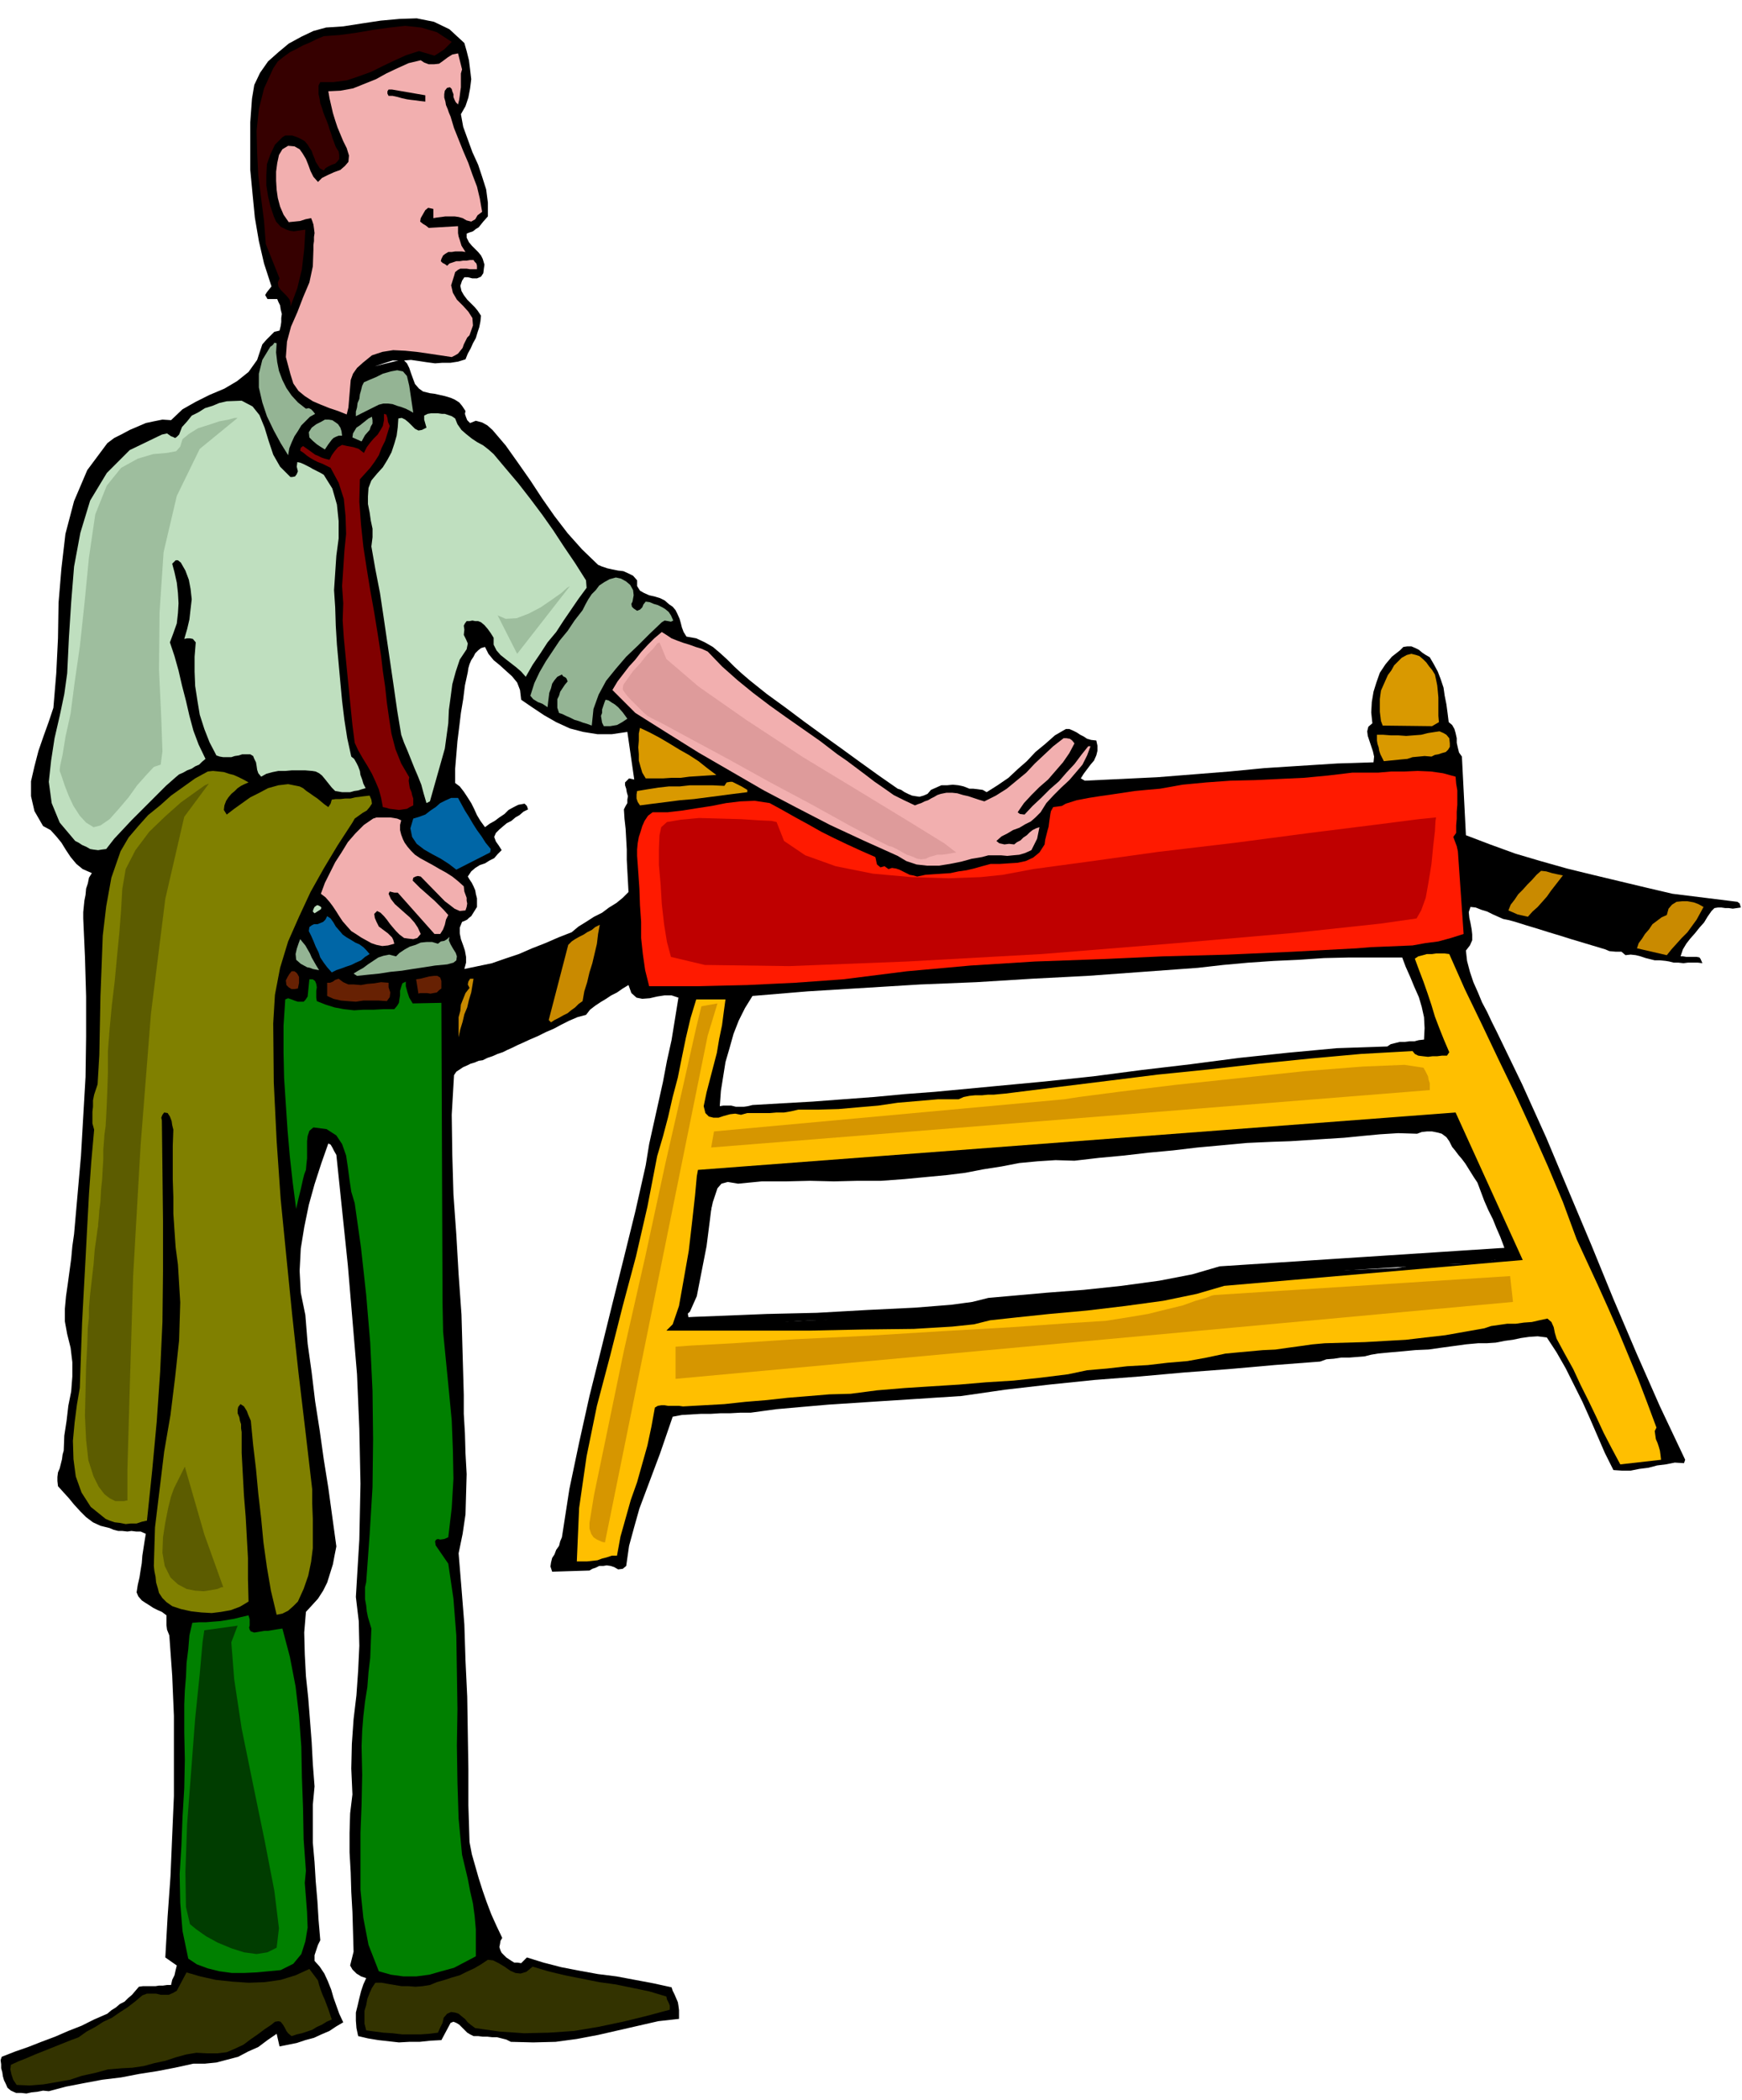 <svg xmlns="http://www.w3.org/2000/svg" fill-rule="evenodd" height="591.05" preserveAspectRatio="none" stroke-linecap="round" viewBox="0 0 3035 3658" width="490.455"><style>.brush1{fill:#000}.pen1{stroke:none}.brush3{fill:#f2afaf}.brush4{fill:#94b494}.brush5{fill:#bfdfbf}.brush7{fill:#d99900}.brush10{fill:#0066a6}.brush11{fill:#c98a00}.brush16{fill:#9ebe9e}</style><path class="pen1 brush1" d="m3027 1571-113-14-47-11-46-11-46-11-45-11-46-13-44-13-44-16-42-16-7-137-5-7-2-8-2-9v-8l-2-9-2-7-4-7-6-5-2-16-2-15-3-15-2-14-5-15-5-13-7-13-7-12-7-4-6-4-6-5-6-3-7-3h-7l-7 1-6 6-14 11-11 13-10 15-6 17-5 16-3 18-1 18 2 19-7 6-2 8 1 8 3 9 3 9 3 9 2 9-1 10-63 2-63 4-63 4-62 6-63 5-63 5-63 3-63 3-7-4 5-8 6-8 6-8 6-7 4-9 2-8v-9l-2-9-9-1-7-2-6-4-6-3-6-4-6-3-7-3h-6l-19 11-17 15-17 14-15 16-16 14-16 15-19 13-19 12-7-4-8-1-8-1h-7l-10-4-9-2-10-1-10 1h-10l-9 4-9 4-6 7-7 3-7 2-7-1-6-1-7-3-6-3-6-4-6-2-33-23-32-23-33-24-32-23-33-24-32-24-33-24-30-24-14-12-13-12-12-12-12-11-13-11-14-8-15-7-17-3-5-8-3-8-2-8-2-7-4-9-3-6-5-6-6-4-8-7-8-4-10-3-9-2-9-4-7-4-5-8v-10l-7-8-8-4-9-4-9-1-10-2-9-2-9-3-7-3-28-27-25-28-23-30-21-30-21-32-21-30-22-31-23-27-9-8-9-5-11-3-10 4-5-5-2-5-2-6 1-5-6-9-5-6-8-5-7-3-10-3-9-2-9-2-8-1-12-3-7-5-7-8-3-8-4-11-3-9-4-8-5-5 12-1 14 2 13 2 15 2 13-1h14l13-2 13-4 4-10 5-9 4-9 5-9 3-10 3-9 2-10 1-10-6-9-5-6-7-7-6-6-6-8-4-7-2-9 3-9 4-6h6l8 2h8l7-3 4-6 1-8 1-7-3-10-3-6-5-6-5-5-6-6-5-6-4-8v-7l5-2 6-2 5-4 5-3 8-10 8-9v-24l-3-23-7-22-7-21-10-22-8-22-8-22-4-22 8-14 5-15 3-16 2-16-2-17-2-16-4-16-4-14-26-24-27-13-30-6-30 1-33 3-33 5-32 5-30 2-22 6-21 10-22 12-18 15-18 16-14 20-10 21-4 24-3 41v83l4 42 4 41 7 41 9 39 13 40-4 5-4 5-3 5 4 7h17l2 5 3 6 1 7 2 8-1 7v7l-1 7-2 8-9 2-7 7-7 7-7 8-9 27-15 21-20 16-22 13-26 11-24 12-23 13-20 19-15-1-15 3-14 3-14 6-14 6-13 7-14 7-12 9-35 47-23 54-15 57-7 60-5 60-1 62-3 61-5 60-8 24-9 25-9 26-7 27-6 26v26l6 26 15 26 13 7 10 11 9 11 8 13 8 12 10 12 11 9 16 7-5 8-2 10-3 9-1 11-2 10-1 10-1 10v11l3 67 2 69v70l-1 70-4 69-4 69-6 68-6 68-3 21-2 22-3 22-3 22-3 21-2 22v22l4 22 6 24 3 25v25l-2 26-5 25-3 26-4 26-1 26-2 7-1 8-2 8-2 8-3 7-1 8v7l1 9 9 10 10 11 9 11 11 12 10 10 12 9 13 6 16 4 7 3 8 2h7l9 1 7-1 8 1h8l9 4-2 12-2 13-2 13-1 13-2 12-2 13-3 13-2 13 3 7 6 7 6 4 8 5 6 4 8 4 7 3 8 6v17l1 8 4 10 5 70 3 70v140l-3 69-3 71-5 70-4 71 20 14-2 8-2 9-4 8-2 9h-7l-7 1h-7l-6 1h-22l-7 1-6 7-6 7-7 6-6 6-8 4-7 6-8 5-7 6-23 10-22 11-23 9-23 10-24 9-23 9-23 8-23 9-2 6 1 7v7l2 7 1 7 2 7 3 6 3 7 6 5 9 4h9l9 1 9-2 10-1 10-2 10 1 30-8 31-6 32-6 33-4 31-6 32-5 31-6 32-7h20l20-2 19-5 19-5 17-9 18-8 16-12 16-11 5 22 15-3 15-3 15-5 15-4 13-6 14-6 12-8 12-7-7-15-5-14-5-14-4-14-6-15-6-13-8-12-9-10v-10l3-9 3-9 4-8-3-35-2-33-3-35-2-33-3-34v-66l3-32-3-39-2-38-3-39-3-38-4-38-2-38-1-38 3-36 11-12 10-11 9-14 7-14 5-16 5-16 3-16 3-15-7-51-7-51-8-50-7-50-8-51-6-50-7-50-4-50-8-39-2-38 2-39 6-37 8-39 10-36 12-37 12-34 4 2 3 5 3 6 4 7 10 96 10 96 8 95 8 95 4 95 2 96-2 97-6 100 5 42 1 43-2 43-3 43-5 42-3 43-1 43 2 45-4 33-1 34v34l2 35 1 34 2 35 1 34 1 35-6 24 4 7 7 7 8 5 9 3-5 11-4 12-3 12-3 13-3 12v14l1 13 3 14 17 4 18 3 18 2 18 2 18-1h18l19-2 19-1 16-30 5-2 5 2 5 3 5 5 4 4 5 5 5 3 6 3h8l8 1h8l9 1h8l8 2 8 2 8 4 39 1 39-1 37-5 37-7 35-8 35-8 35-8 36-4v-15l-1-8-1-6-3-7-3-7-3-6-2-6-32-7-32-6-32-6-32-4-33-6-31-6-31-8-29-9-10 10-6-1h-6l-5-3-3-2-6-4-4-4-4-4-2-4-2-6 1-5 1-6 3-5-10-21-9-20-8-21-7-20-7-22-6-21-6-21-4-21-2-64v-63l-1-63-1-63-3-63-2-63-5-63-5-61 7-34 5-34 1-35 1-35-2-36-1-35-2-34v-33l-2-70-2-70-5-70-4-69-5-70-2-69-1-70 4-69 4-6 6-4 6-4 7-3 6-3 7-2 7-3 7-1 8-4 9-3 9-4 9-3 8-4 9-4 8-4 9-4 13-6 14-6 14-7 14-6 13-7 14-7 14-6 15-4 7-9 9-7 9-6 10-6 9-6 10-5 10-7 10-6 5 14 9 8 10 2 13-1 13-3 13-2h12l12 4-6 37-6 37-8 36-7 37-8 36-8 36-8 36-6 37-18 80-20 81-20 80-20 81-20 80-18 81-17 81-13 84-3 7-2 8-5 7-3 8-4 6-2 8-1 7 3 9 65-2 5-3 6-2 6-3h7l6-1 7 1 6 2 7 4 8-1 6-5 5-35 9-33 9-32 12-32 12-32 12-32 11-32 11-32 16-3 17-1 17-1h17l16-1h17l18-1h18l44-6 45-4 46-4 46-3 46-3 47-3 46-3 47-3 76-11 78-9 78-8 78-6 78-7 79-6 79-7 79-6 11-4 13-1 13-2h14l13-1 13-1 12-3 12-2 21-2 23-2 21-2 23-1 21-3 22-3 22-3 22-2h15l15-1 15-3 15-2 14-3 14-2 15-1 16 2 17 26 16 28 14 28 15 30 13 29 13 30 13 30 15 30 15 1h15l15-3 16-2 15-4 16-2 15-3 16 1 2-6-44-93-41-93-40-94-38-93-40-95-39-93-42-93-44-91-9-18-8-17-9-17-7-17-8-18-6-18-5-19-2-18 7-9 4-9v-10l-1-9-2-11-2-9-1-10 3-9 9 1 10 4 10 3 10 5 9 4 9 4 10 2 11 3 19 6 20 6 19 6 20 6 19 6 20 6 20 6 20 6 7 3 11 1h10l7 6 9-1 9 1 8 2 9 3 8 2 8 2h9l10 1 6 1 8 2h8l9 1 8-1h17l8 1-3-7-2-3-5-1h-18l-6-1h-4l4-12 6-10 7-9 8-9 8-10 8-9 6-10 7-10 5-5 6-1h6l7 1h6l7 1 7-1 7-1-2-7-4-3zM653 638l31-10h10l-41 10zm436 725v5l2 6 1 6 2 7-1 6v6l-3 5-3 6 1 16 2 18 1 18 1 18v18l1 19 1 18 1 19-10 10-11 9-13 8-12 9-14 7-14 9-13 8-12 10-23 9-23 10-23 9-23 10-24 8-23 8-24 5-24 5 3-11v-10l-2-11-3-9-4-11-2-10v-10l4-10 5-2 4-2 3-3 4-3 5-8 5-8v-15l-2-8-1-6-3-7-3-6-4-6-3-5 6-9 7-6 8-5 9-3 8-5 8-4 6-7 7-7-5-8-5-7-3-8 3-7 6-6 7-6 6-5 8-4 7-6 7-4 7-6 8-4-2-6-4-4-11 2-8 4-9 5-7 7-9 6-8 6-9 5-8 6-8-11-6-10-5-11-5-10-7-11-6-9-7-9-8-6v-25l2-24 2-24 3-24 3-25 4-24 3-24 5-23 1-7 2-7 3-7 4-6 3-6 5-5 5-4 7-2 6 12 9 11 11 9 11 10 10 9 9 11 5 13 2 17 19 13 21 14 21 12 24 11 23 6 25 4h25l27-4 12 83-9-2-7 7zm222 372 96-8 98-6 98-6 98-4 97-6 97-5 96-7 96-7 44-5 44-4 44-3 44-2 44-3 44-1h92l6 16 8 18 7 17 8 18 5 17 4 18 1 19-1 20-9 1-8 2h-8l-8 1h-9l-8 2-8 2-6 4-88 3-86 8-85 9-84 11-85 10-84 11-85 9-85 8-53 5-53 5-53 4-53 5-54 4-53 4-53 3-52 3-8 2-7 1h-14l-8-2h-14l-6 1 2-27 4-25 4-25 7-24 7-25 9-23 11-22 13-21zm1263 325 6 16 6 16 7 16 8 16 6 15 7 16 6 16 6 18-24 6-23 4-24 2-24 1h-25l-25 1-24 2-24 4-99 4-96 7-96 9-95 12-96 12-95 12-96 10-96 11-58 3-57 3-58 3-57 4-58 3-57 3-56 3-53 3h-8l-4-25v-24l2-23 5-22 5-23 6-22 6-22 6-21 7-10 4-12 3-13 4-12 4-12 7-8 11-3 18 3 41-4h42l42-1 42 1 41-1h41l41-3 42-4 32-3 32-4 31-6 32-5 31-6 32-3 31-2 33 1 43-5 43-4 43-5 43-4 42-5 44-4 43-4 45-2 30-1 31-2 31-2 32-2 30-3 32-3 32-2 33 1 8-3 9-1h9l10 2 7 2 8 6 5 7 5 10 5 6 6 8 6 7 6 8 5 8 5 8 5 8 6 9z"/><path class="pen1" style="fill:#360000" d="m787 73-6 6-7 7-9 6-8 5-27-8-22 7-20 9-21 10-20 10-22 8-21 7-23 3h-23l-3 6v15l2 9 1 7 3 8 2 7 3 8 3 7 3 8 2 7 3 8 2 7 3 8 3 8 5 8 1 6v7l-3 4-4 4-6 2-6 3-5 3-3 4-7-4-3-5-4-6-2-6-3-7-2-6-4-6-3-5-5-6-5-3-6-3-5-2-6-2h-12l-5 3-13 13-8 17-6 17-1 19v18l3 19 4 17 6 18 4 9 8 9 4 2 6 3 6 2 7 1 20-3-1 17-1 17-2 17-2 18-4 16-4 17-6 16-6 16v-7l-2-6-5-6-4-4-6-6-4-6-1-7 3-7-24-60-3-40-5-39-5-40-2-39-1-39 4-38 9-36 16-35 8-12 10-8 11-8 12-6 11-6 12-5 12-6 12-5 28-2 29-4 29-5 29-4 27-3 28 3 27 8 26 17z"/><path class="pen1 brush3" d="m805 121-2 7v24l-1 7-1 8-1 7-2 8-4-4-2-4-2-5v-5l-2-5-1-4-3-3-5 1-4 5-1 6v6l2 7 1 6 3 7 2 6 3 7 6 20 8 20 8 20 9 21 7 20 8 21 5 21 4 23-8 6-4 7-7 4-8-2-7-4-7-2-7-1h-16l-7 1-8 1-6 1v-16l-9-2-5 4-4 7-4 7-1 6 5 4 5 3 5 4 51-3v12l1 6 2 6 3 10 7 11-6-1h-12l-6 1h-6l-5 3-4 3-3 6-1 4 3 3 4 2 4 3 4-4 6-2 6-2h6l6-1h6l6-1h6l2 3 3 3 1 4v6h-12l-6-1h-11l-4 2-5 4-2 7-5 16 3 13 7 12 11 11 9 10 7 11 1 13-6 17-4 4-3 6-3 6-2 6-4 5-4 5-5 3-6 3-20-3-20-3-21-3-20-2-21-1-19 3-18 6-16 13-10 9-7 10-4 11-1 12-1 12-1 12-1 12-3 12-15-6-15-5-15-6-14-6-14-9-11-9-9-13-5-16-8-30 2-27 7-26 11-25 10-26 11-26 6-28 1-29v-8l1-7v-7l1-7-1-8-1-7-2-6-2-5-10 2-9 3-10 1-10 1-9-13-6-14-4-15-2-14-1-16v-16l2-15 3-14 6-10 10-6 11 1 9 5 5 7 6 10 4 10 4 11 5 10 8 9 7-7 10-5 11-5 11-4 8-7 6-7 1-11-4-13-6-12-5-12-5-12-4-12-4-13-3-13-3-13-2-12 21-1 22-4 20-8 20-8 18-10 19-9 20-9 21-5 6 4 8 3h9l9-1 7-5 8-6 8-5 10-2 7 28z"/><path class="pen1 brush1" d="m741 177-9-1-7-1-9-1-7-1-9-2-7-2-9-2h-7l-2-4v-4l2-3h6l58 10v11z"/><path class="pen1 brush4" d="m482 598-1 16 2 17 3 15 6 16 7 14 9 13 11 12 14 11 5-1 4 2 3 3 4 5-9 5-7 7-8 8-6 10-6 9-5 11-4 10-2 12-13-21-12-22-12-25-8-24-6-26v-24l6-24 14-23 3-2 2-2 2-3 4 1zm231 74 7 47-7-4-6-3-8-3-7-2-8-3-8-1h-8l-8 2-40 20v-8l2-7 1-8 3-7 1-8 2-7 2-8 3-6 9-4 12-5 12-6 14-4 11-2 10 2 7 8 4 17z"/><path class="pen1 brush5" d="M506 831h3l5-1 3-4 2-5-2-8 1-8 5 1 5 2 6 3 6 3 5 3 6 3 6 3 7 4 15 24 8 28 3 29v30l-4 30-2 30-2 30 2 30 1 32 2 33 3 33 3 33 3 32 4 33 5 32 7 32 5 4 4 7 3 6 3 8 1 7 3 8 2 7 4 8-7 2-6 2-7 1-7 2h-14l-6-1-6-1-6-6-4-5-4-5-4-5-5-6-5-4-6-3-6-1-12-1h-24l-11 1h-12l-10 2-11 3-9 5-5-6-2-6-1-7-1-6-3-6-2-5-5-3h-14l-6 2-7 1-6 2h-14l-6-1-6-2-12-23-9-23-8-25-4-24-4-26-1-25v-26l2-25-5-6-5-1h-5l-5 1 5-17 4-17 2-18 2-17-2-18-3-16-6-16-8-14-5-4h-4l-6 6 4 15 4 18 2 18 1 18-1 17-2 18-6 17-6 16 8 24 7 25 6 26 7 27 6 26 7 26 9 24 12 25-6 5-5 5-7 3-6 4-8 3-7 4-7 3-6 5-17 15-15 15-15 15-15 15-15 15-15 16-15 16-14 18-8 1-6 1-8-1-6-1-7-4-7-3-6-4-6-3-27-32-14-34-5-37 4-37 6-39 9-39 8-38 5-36 3-62 4-62 5-62 11-59 17-56 29-48 40-40 56-27 9-2 7 5 3 1 4 2 3-2 4-4 5-13 9-10 8-10 12-6 11-7 13-4 12-5 13-3 26-1 19 10 12 15 9 22 7 23 8 24 12 21 18 18z"/><path class="pen1" style="fill:maroon" d="m679 742-4 13-4 13-6 12-5 13-7 11-8 11-9 10-9 10-1 39 3 40 4 38 6 39 6 37 7 39 6 37 6 39 3 26 4 27 3 28 4 28 4 26 7 27 10 25 14 24-1 6 1 7 1 6 3 7 1 5 2 6v12l-6 3-5 3-7 1-7 1-8-1-8-1-7-2-5-1-3-16-4-15-6-14-6-13-8-14-8-13-8-14-6-13-4-31-3-30-3-30-3-30-3-31-3-31-2-30 1-30-2-30 2-30 2-31 3-30-1-31-3-30-9-28-14-26-8-4-6-3-8-3-6-3-7-4-6-4-6-5-6-4 1-5 4-3 10 7 11 8 5 2 6 3 6 2 8 2 4-8 5-7 6-7 7-4 9 2 11 2 9 3 9 7 5-10 6-8 6-7 7-7 5-8 4-7 2-10v-11l4 1 2 6 1 7 3 7z"/><path class="pen1 brush5" d="m793 729 4 10 7 10 8 7 10 8 9 6 11 6 9 7 9 8 21 25 22 26 21 27 21 28 19 27 19 29 19 28 19 30 1 13-14 19-13 19-13 19-13 20-15 18-13 20-13 19-12 21-8-9-8-7-9-7-9-7-10-8-7-8-5-10v-12l-5-8-5-7-6-7-6-5-5-2h-5l-5-1-5 1h-5l-3 4-2 4 1 7-1 9 4 8 3 7-2 10-12 18-7 21-6 22-3 23-3 22-1 23-3 22-3 22-26 92-6 3-5-17-4-15-6-15-6-14-6-15-6-15-6-14-5-14-7-42-6-42-6-41-6-41-6-41-6-40-8-41-7-40 2-16v-15l-3-14-2-14-3-15v-13l1-15 5-13 10-12 10-11 8-13 7-13 5-15 4-14 2-15 1-15 6-1 6 3 6 5 6 6 5 5 6 3 6-1 8-4-2-7-2-7v-7l6-3 6-1h12l7 1h5l6 2 6 2 6 4z"/><path class="pen1 brush4" d="m630 769-16-7 1-7 3-5 3-5 6-4 5-4 5-4 5-4 6-3 1 6v6l-3 5-2 6-8 9-6 11zm-34-10h-6l-5 2-4 2-3 3-6 8-6 9-8-5-6-4-7-6-6-6-1-9 5-8 8-6 8-4 7-4h7l6 1 6 4 4 3 4 6 2 6 1 8zm507 269 1 9-2 11-2 4 1 5 3 3 6 4 5-2 4-4 2-5 4-5 7 1 7 3 7 2 8 4 5 3 6 5 4 6 4 9-4 2-5-1-6-1-5 3-21 20-20 20-21 20-18 21-17 21-13 24-9 25-3 29-8-3-7-2-8-3-7-2-8-4-7-3-6-3-6-2-3-9v-15l3-6 2-7 4-6 4-6 5-6-2-5-2-2-4-2-2-3-8 4-5 6-4 6-2 8-3 8-1 8-1 8-1 9-9-6-8-3-8-5-5-6 7-22 9-19 11-19 12-18 12-18 14-17 12-18 14-18 5-10 5-9 6-9 7-7 6-8 9-6 9-5 11-3 9 2 9 5 7 6 5 9z"/><path class="pen1 brush3" d="m1233 1135 25 26 27 24 27 22 29 22 28 20 30 21 30 21 30 23 16 11 16 12 16 12 17 13 16 11 17 12 18 9 19 9 5-2 6-2 6-3 6-2 5-3 6-3 5-3 6-2 10-2h10l9 1 10 3 9 2 9 3 9 3 10 3 20-10 19-12 17-14 17-14 15-16 16-15 16-15 18-14h5l6 1 4 3 4 5-9 17-11 16-13 15-13 15-15 13-14 14-13 14-11 16 4 3 8 1 14-15 15-14 15-15 16-14 13-15 14-15 12-16 12-15h4l-6 16-8 16-11 13-12 14-14 13-13 13-13 14-10 16-9 9-8 7-10 5-10 6-11 4-10 6-10 5-9 8 5 4 9 2 8-1 9 1 5-4 6-3 5-5 6-4 5-5 5-4 6-3 6-2-2 10-2 10-5 10-5 10-11 5-10 3-11 1-10 1-11-1h-22l-11 3-18 3-18 5-20 4-19 3h-21l-18-2-18-6-15-9-60-27-58-27-58-30-57-30-57-33-57-33-56-35-54-34-40-40 9-15 10-13 10-13 11-12 10-13 11-12 12-12 13-11 8 5 9 6 10 4 11 4 10 3 11 4 10 3 11 5z"/><path class="pen1 brush7" d="m2500 1175 2 9 2 10 1 10 1 11v32l1 11-12 7-86-1-3-8-1-8-1-8v-22l1-8 1-7 4-9 4-9 4-9 6-8 5-9 6-6 7-7 9-5 8-2 8 2 6 2 7 6 5 5 5 7 5 6 5 8z"/><path class="pen1 brush4" d="m1093 1252-9 6-9 5-6 1-6 1h-11l-3-6-1-6-1-6 2-5v-6l2-6 2-6 2-5 5 1 6 4 5 3 6 5 8 9 8 11z"/><path class="pen1 brush7" d="m1248 1350-16 1-15 1-16 1-15 2h-16l-15 1h-30l-6-10-3-10-3-11v-11l-1-12 1-12v-12l2-10 17 8 17 9 17 10 18 11 16 9 17 11 15 12 16 12zm1277-64 1 9v6l-3 5-4 4-7 2-6 2-6 1-6 3-12-1-10 1-11 1-9 3-11 1-10 1-10 1-10 1-3-6-3-6-2-6-1-6-2-6-1-6v-10h11l13 1h13l14 1 13-1 13-1 12-3 13-2 7-1 7 3 5 3 5 6z"/><path class="pen1" style="fill:#ff1a00" d="m2536 1353 1 12 2 12v25l-1 12v12l-1 12v13l-5 7 3 8 3 8 2 9 10 144-22 7-22 6-23 3-22 4-24 1-24 1-25 1-24 2-113 6-112 5-113 3-111 5-112 4-112 7-111 10-111 14-42 3-42 3-42 2-41 2-43 1-42 1h-86l-7-28-4-28-3-28v-28l-2-29-1-29-2-29-2-28v-11l1-11 2-11 3-9 3-10 4-9 6-9 8-6h26l26-3 25-4 26-4 25-5 25-3 25-1 26 4 22 12 23 13 22 12 23 13 22 11 23 11 24 11 25 11 1 4 1 5 1 4 6 5 7-2 7 5 6-2 7 1 6 2 6 3 6 3 6 3 6 1 7 2 14-3 14-1 15-1 15-1 14-3 14-2 13-3 14-4 15-4h16l15-1 16-1 14-3 13-6 11-9 9-14 1-8 2-8 2-8 2-7 1-8 1-7 1-7 1-5 4-7 8-1 7-1 7-4 19-6 21-4 19-3 21-3 20-3 20-3 21-2 23-2 39-7 42-4 42-3 43-1 42-2 43-2 42-4 42-5h45l23-2h23l23-1 23 1 21 3 22 6z"/><path class="pen1" style="fill:olive" d="m433 1363-7 3-6 3-6 4-5 5-6 5-5 6-4 6-3 8-1 8 5 8 13-10 14-10 14-10 16-8 15-8 18-5 17-2 20 4 6 3 6 5 6 4 7 5 6 4 6 5 6 5 7 5 4-6 2-7 7-1h8l9-1h9l8-2 8-1 8-1 9-1 3 7 1 7-4 6-5 6-7 4-7 5-7 5-4 7-26 40-24 40-23 41-20 43-19 43-14 46-9 47-3 50 1 103 5 102 7 101 10 101 10 100 11 101 12 101 12 103v25l1 26v51l-3 24-5 24-8 23-10 22-8 8-9 8-10 5-10 2-10-42-7-41-6-43-4-42-5-43-4-43-5-42-4-42-4-9-3-8-5-8-6-4-4 5-1 5v6l3 7 1 6 2 6v7l1 7v36l2 37 2 37 3 37 2 36 2 36v37l1 39-15 9-16 6-17 3-16 2-18-1-18-2-18-4-15-5-10-7-7-7-6-9-2-8-3-10-1-10-2-10-1-9 2-67 8-66 8-66 11-64 8-65 7-65 2-66-4-66-4-30-2-29-2-30v-29l-1-30v-59l1-28-2-8-1-7-3-8-4-6-6-1-3 4-2 5 1 5 1 87 1 88v88l-1 88-4 87-6 87-8 86-9 86-9 2-9 3h-10l-9 1-10-2-9-1-9-3-7-3-26-21-16-25-10-28-4-30-1-32 3-32 4-31 5-29 2-58 2-56 3-56 3-55 3-57 3-56 4-56 5-56-3-11v-20l1-9v-11l2-10 3-9 3-9 3-51 1-51 1-52 2-52 2-53 6-51 9-50 16-46 14-24 17-20 17-19 21-17 19-17 21-15 21-15 22-12 9-1 10 1 9 1 9 3 8 2 9 4 8 4 9 5z"/><path class="pen1 brush7" d="m1302 1380-24 3-23 3-23 3-23 3-24 2-23 3-24 3-23 3-4-6-2-6v-7l1-6 18-3 19-3 18-2h19l18-2h39l21 1 4-6 6-1h4l6 3 10 5 10 6v4z"/><path class="pen1 brush10" d="m798 1390 6 11 6 11 7 11 7 12 7 11 8 11 7 11 9 11-1 6-59 30-13-10-14-9-15-8-14-8-13-10-8-12-3-15 5-17 10-3 11-4 9-7 9-6 8-7 10-5 9-4h12z"/><path class="pen1 brush3" d="m699 1429-2 8v9l2 8 3 8 3 6 5 7 6 7 7 7 9 6 11 6 11 6 12 7 11 6 11 7 10 8 10 9 1 9 4 11v5l1 5-1 6-2 6-10 1-9-4-9-7-8-6-42-43-5-1-4 1-4 2-1 5 6 6 7 7 8 7 9 8 8 7 8 8 8 8 8 9-4 8-2 9-3 8-5 8h-10l-64-72h-6l-4-1-4-1-2 4 4 9 7 9 9 8 9 8 8 7 8 9 6 9 5 11-6 7-7 2-9-1-7-1-8-6-6-6-6-7-5-6-5-7-5-6-6-6-6-3-5 5 1 7 3 7 4 8 8 6 8 6 3 3 4 4 2 4 2 7-11 3-10 1-10-2-9-3-9-5-9-5-9-6-8-5-8-9-7-8-6-9-5-8-6-9-6-8-7-8-8-6 7-19 9-18 9-18 11-17 11-18 13-15 15-15 16-11 6-2h24l6 1 6 1 7 3z"/><path class="pen1 brush1" d="m2666 1509-7 9-7 9-8 9-7 9-8 8-8 8-8 8-7 8-7-1-6-1-6-2-6-2-11-6-10-5-3-12-1-10-1-11v-42l1-10 13 2 14 5 14 4 14 6 13 5 14 5 13 3 15 4z"/><path class="pen1 brush11" d="m2723 1525-7 9-7 9-7 9-7 10-8 9-8 9-9 8-8 9-9-2-9-2-9-4-7-3 4-10 7-9 6-9 8-8 8-9 8-8 8-9 8-7 9 1 10 3 9 2 10 2z"/><path class="pen1 brush1" d="m2896 1567-11 10-9 13-10 14-9 15-11 12-12 9-15 5-16-1-15-6-15-5-15-6-14-5-16-6-15-4-16-4-15-2 6-10 6-10 7-10 8-9 8-9 8-9 9-8 11-6 18 3 19 4 19 4 19 4 19 3 19 5 19 4 19 5z"/><path class="pen1 brush11" d="m2968 1580-6 11-6 11-8 11-8 11-10 10-9 10-9 10-8 10-52-12 3-9 6-8 5-8 7-8 6-9 8-6 8-6 9-4 3-11 6-7 8-5 10-1h9l11 2 8 3 9 5z"/><path class="pen1 brush5" d="m559 1584-11 7-3-3 1-4 2-4 4-3h2l4 2 2 2-1 3z"/><path class="pen1 brush1" d="m1099 1692-7 6-7 7-8 6-8 6-8 4-8 5-9 5-7 5v-18l3-18 3-17 6-17 4-18 6-18 5-17 5-17 6-4 6-4 5-5 7-2 6 111z"/><path class="pen1 brush10" d="m592 1622 5 6 7 5 7 4 8 5 7 3 7 5 5 5 6 7-8 5-7 6-9 4-8 4-9 3-8 3-9 3-8 4-8-9-6-8-6-9-3-9-5-10-4-10-4-9-4-8 1-7 4-3 4-2h6l5-2 5-2 4-4 3-6 6 4 5 7 4 7 7 8z"/><path class="pen1 brush11" d="m1015 1744-7 5-6 6-7 5-6 5-8 4-7 4-8 4-6 4-4-4 34-131 6-6 6-4 7-4 8-4 6-4 8-4 6-5 8-4-3 16-2 17-4 17-4 17-5 16-4 17-5 16-3 17z"/><path class="pen1 brush4" d="m779 1680-21 2-19 3-20 3-19 3-20 2-19 3-20 2-19 2-6-4 8-5 9-5 8-6 9-6 9-6 9-3 10-2 12 3 6-6 9-6 9-5 10-3 9-4 10-1h10l10 3 5-4 6-1 5-3 4-4-1 6 3 7 4 7 5 8 2 6-1 7-5 4-11 3zm-223 10-6-1-5-1-5-2-5-1-11-6-8-7-1-10 2-9 3-9 3-8 4 5 5 6 4 7 4 7 3 7 4 7 4 7 5 8z"/><path class="pen1 brush1" d="m969 1654-4 17-3 17-4 17-4 18-5 17-4 17-6 17-5 17-15 5-15 7-14 7-14 8-16 6-15 7-16 5-16 3 2-17 3-17 4-18 5-17 4-18 5-17 6-17 6-16 2-5 6-1 6-1 6-1 12-5 13-4 12-5 13-5 12-6 12-5 13-5 14-5z"/><path class="pen1" d="m519 1722-6 1h-5l-5-3-4-4-1-8 3-6 3-5 4-5h5l4 3 2 3 2 4v10l-1 5-1 5zm250 0-4 3-4 4-6 1-5 1-6-1h-12l-3 1-4-25 7-1 8-2 8-2 8-1h6l5 3 2 6v13zm-92-10v8l3 9-1 8-5 7-14-1h-27l-13 2-14-1-12-1-13-3-11-5v-23h5l5-2 4-3 6-2 8 6 9 4h10l12 1 11-2 12-1 12-2 13 1z" style="fill:#672103"/><path class="pen1 brush11" d="m825 1705-2 12-2 12-4 13-3 13-5 12-3 13-4 13-3 14v-35l3-11 1-11 4-10 4-10 7-9-3-6 1-5 3-5h6z"/><path class="pen1" d="m552 1744 15 6 16 5 16 3 18 2 16-1h18l18-1h18l5-6 3-5 1-7 1-6v-8l2-7 2-6 6-3v8l3 11 3 9 6 10 50-1 2 523 1 50 5 51 5 51 5 52 2 51 1 51-3 51-6 51-7 3-7 1-4-1-3 1-2 3 1 7 22 32 9 61 5 64 1 63 1 65-1 64 1 64 2 63 6 63 5 21 5 21 4 21 5 22 3 22 2 23v47l-19 10-19 10-22 6-21 6-23 3h-22l-22-3-21-6-18-46-9-47-5-49v-99l2-50 1-51-1-50 1-27 2-25 3-26 4-25 2-26 3-25 1-26 1-25-3-10-3-10-2-10-1-10-2-11v-21l2-9 6-83 5-82 1-84-1-84-4-84-7-83-9-82-11-78-6-20-3-20-3-23-3-20-7-20-10-15-17-11-23-3-7 6-3 9-1 9v30l-1 9-1 11-3 8-2 8-2 9-2 9-2 8-2 8-2 9-2 9-6-46-5-45-4-46-3-45-3-46-1-45v-46l3-46 5-2 6 2 5 2 6 2h10l3-3 4-6 3-30h6l4 3 2 5 1 6-1 6v12l1 6zM433 2814l2 7v11l-1 3 1 4 2 3 6 2 6-1 6-1 6-1h6l6-1 6-1 6-1 7-1 13 49 10 52 6 51 4 54 1 53 2 54 1 54 4 55-2 21 2 25 2 26 1 27-4 24-7 22-14 17-22 11-21 2-21 2-22 1h-21l-22-3-20-5-19-7-15-10-10-48-4-49-1-50 3-49 2-51 3-50 1-50-1-47v-49l1-24 2-24 1-24 3-24 2-24 5-22 12-1h12l12-1 13-1 12-2 12-2 12-3 13-3z" style="fill:green"/><path class="pen1" d="m928 3426 27 8 29 7 30 6 30 6 29 4 29 6 29 6 30 9 1 5 3 6 2 5v7l-41 11-41 10-43 9-42 7-44 3-43 1-43-3-42-6-7-5-6-5-5-6-5-4-6-5-6-2-7-1-7 3-6 7-2 9-4 8-4 9-16 2-15 1h-31l-17-2-16-1-15-2-15-2-3-12v-22l3-10 2-11 4-10 4-9 6-9h11l11 2 12 2 12 2h12l12 1 12-1 13-2 12-5 14-4 12-4 14-4 12-6 13-6 12-7 12-8 9 1 10 5 10 6 10 7 9 4 9 1 10-3 11-9zm-374 24 2 8 3 9 3 8 4 9 3 8 3 8 3 9 3 9-9 4-8 5-9 4-8 5-9 3-9 3-9 2-9 3-6-5-3-4-3-6-3-5-4-5-4-1-6 1-6 5-12 8-12 9-13 9-12 9-15 7-14 6-16 2h-17l-20-1-18 3-18 5-18 6-19 4-18 5-20 3-19 1-24 2-22 6-23 5-21 7-23 4-23 4-24 2-23-1-6-9-3-9-2-9 1-8 13-6 15-6 14-6 15-6 15-6 15-6 15-6 16-6 14-10 15-8 14-9 15-7 13-9 14-9 13-10 13-11 8-3h16l8 2h14l7-3 7-4 17-32 24 7 27 6 28 3 29 2 28-1 28-4 26-8 24-11 15 20z" style="fill:#330"/><path class="pen1" style="fill:#003d00" d="m414 2832-58 8-3 20-5 56-8 78-7 92-7 92-3 83 1 61 7 30 11 9 17 12 20 11 24 10 22 7 22 3 19-3 16-8 4-34-8-65-17-88-20-97-20-98-13-86-5-64 11-29z"/><path class="pen1 brush16" d="M414 728h-5l-11 3-16 3-18 6-19 6-16 10-11 9-4 13-7 8-16 3-24 2-27 8-29 16-25 31-20 50-11 75-8 82-8 74-9 62-7 54-9 41-5 31-4 18-1 7v3l4 11 5 15 7 18 8 17 11 17 11 12 13 8 12-3 16-11 16-18 17-20 15-21 16-18 13-14 12-4 3-23-2-58-4-85 1-99 7-105 23-98 40-82 66-54z"/><path class="pen1" style="fill:#de9b9b" d="m1149 1119-4 2-7 9-11 11-12 15-12 13-10 14-7 10-1 7 1 3 5 7 6 7 9 9 7 7 8 8 7 6 7 4 20 10 48 26 65 35 74 41 73 39 65 36 47 25 22 11 5 1 8 4 9 5 9 5 9 3 9 4 7 1 8-1 6-3 7-2 7-2h8l7-1 7-1 5-1 6-1-21-16-60-37-87-53-99-60-99-65-83-58-56-48-12-29z"/><path class="pen1" d="m364 1365-7 3-17 12-25 18-27 24-28 27-24 32-17 33-6 35-2 36-3 39-4 41-4 43-5 42-4 42-3 39v37l-1 31-1 25-1 20-1 18-2 14-1 14-1 13v16l-1 16-1 19-2 19-1 20-2 16-1 14-1 9v4l-1 5-2 15-3 21-2 26-3 26-3 26-2 23v17l-2 18-1 31-2 37-1 43-1 42 2 42 4 36 9 28 9 18 10 13 9 7 10 5h15l4-1h2v-53l4-140 6-199 13-227 18-229 25-200 33-143 43-58zm-8 1308-34-118-17 34-2 4-5 14-5 20-5 25-4 26-1 27 4 23 10 20 13 12 15 8 15 3 15 1 13-2 11-2 7-3h3l-33-92z" style="fill:#5c5c00"/><path class="pen1 brush16" d="m867 1072 34 67 92-118-5 3-10 9-17 12-19 13-21 11-21 8-19 1-14-6z"/><path class="pen1 brush11" d="m1219 1776-9 35-23 96-33 135-36 156-37 156-32 139-23 101-8 45 1 7 4 6 5 4 7 4 5 2 6 1h4l2 1 5-38 17-99 23-140 29-161 28-163 27-142 22-103 16-42z"/><path class="pen1 brush1" d="m2539 1925-8-1h-13l-5 4-54 2-53 3-54 4-53 4-55 3-54 4-54 3-54 4h-36l-34 4-34 5-33 6-34 4-33 5-34 3-33 3-73 7-72 8-74 6-73 7-74 4-74 4-73 3-72 2-5 30-4 31-6 31-5 31-7 30-7 31-8 30-7 30-2 5-1 7-3 6v8l-1 6 1 6 2 5 6 4 16-2h18l18-1h18l17-2 18-1 17-2 17-2 79-6 80-3 79-3 79-1 77-4 78-6 78-10 78-14 78-12 80-10 80-10 81-7 81-8 81-5 82-5 83-3 7-4 9-2h17l8-1h9l9-1 9-2-15-34-15-33-15-34-14-33-16-33-15-33-16-33-15-32zm-414 281-48 14-57 11-66 9-66 7-65 5-56 5-45 4-28 7-37 5-63 5-82 4-89 5-87 2-74 3-52 2-19 1 11-10 12-27 8-41 9-46 6-47 5-41 3-29 2-10 1286-106 100 235-508 33z"/><path class="pen1" d="m2886 2487-16-43-16-42-17-41-17-41-18-41-18-40-19-41-18-39-24-65-26-62-28-63-28-61-30-62-29-61-30-62-27-61-8-1h-15l-7 1h-9l-7 2-8 2-6 4 7 19 8 21 7 20 7 21 6 20 8 21 8 20 9 21-4 6h-9l-8 1h-8l-8 1-9-1-8-1-6-3-4-5-90 5-88 8-89 9-88 10-89 9-88 11-89 11-88 11-11 1-10 1h-10l-10 1h-12l-10 1-10 2-9 4h-36l-35 3-35 3-34 5-35 3-34 3-35 1h-35l-13 3-12 2h-13l-12 1h-39l-11 3-10-2-9 1-11 3-9 3h-9l-8-2-6-6-3-12 5-24 6-23 6-23 6-23 4-24 5-24 3-23 3-22h-51l-10 33-8 34-7 34-7 35-9 34-8 35-9 34-10 34-17 88-20 87-23 86-22 87-23 87-18 88-13 90-4 93h18l9-1 9-1 8-3 8-2 9-3h9l6-33 9-32 9-32 11-31 9-32 9-32 7-33 6-33 5-3 6-1h6l6 1h19l7 1 36-2 36-2 37-4 37-3 36-4 37-3 36-3 37-1 46-6 48-4 47-3 48-3 47-4 48-3 47-5 48-6 33-7 35-3 35-4 36-2 34-4 35-3 33-6 33-7 21-2 22-2 22-2 22-1 21-3 22-3 21-3 22-2 35-1 35-1 35-2 36-2 34-4 35-4 34-6 34-6 12-4 14-2 14-2h15l14-2 14-1 13-3 14-3 7 6 4 9 2 10 3 10 14 26 15 27 13 28 14 28 13 27 13 28 14 27 15 28 71-8-1-9-1-7-2-7-2-6-3-7-1-7-1-7 3-6zm-753-247-48 14-58 12-66 9-67 8-66 6-57 6-46 5-28 7-38 4-67 4-87 1-95 2h-249l11-11 11-32 8-45 9-51 6-52 5-45 3-33 2-11 1320-100 117 257-520 45z" style="fill:#ffbf00"/><path class="pen1" style="fill:#bf0000" d="m1353 1432-9-2-22-1-31-2-36-1-37-1-32 3-24 4-10 9-3 14-1 23v29l3 34 2 34 4 35 5 31 7 26 59 14 147 2 205-8 235-13 235-19 206-18 149-16 63-9 8-14 8-22 5-28 5-31 3-31 3-26 1-18 1-6-30 3-78 10-112 14-129 17-135 16-122 17-96 13-53 10-39 4-55 2-65-2-67-6-65-13-53-19-37-25-13-33z"/><path class="pen1" d="m1222 1753-9 37-22 98-32 140-35 162-37 163-30 145-22 106-8 49v10l3 9 4 6 6 4 9 4 5 1 179-883 17-56-28 5zm22 218 610-56 26-4 69-9 98-12 113-12 113-12 101-8 73-3 33 5 4 7 4 8 1 6 2 6v12l-1252 100 5-28zm-67 375 27-2 74-4 107-7 126-6 130-8 122-7 99-7 64-4 38-6 36-6 32-8 29-7 22-8 18-5 10-4 5-1 515-33 5 45-1459 134v-56z" style="fill:#d69600"/></svg>
